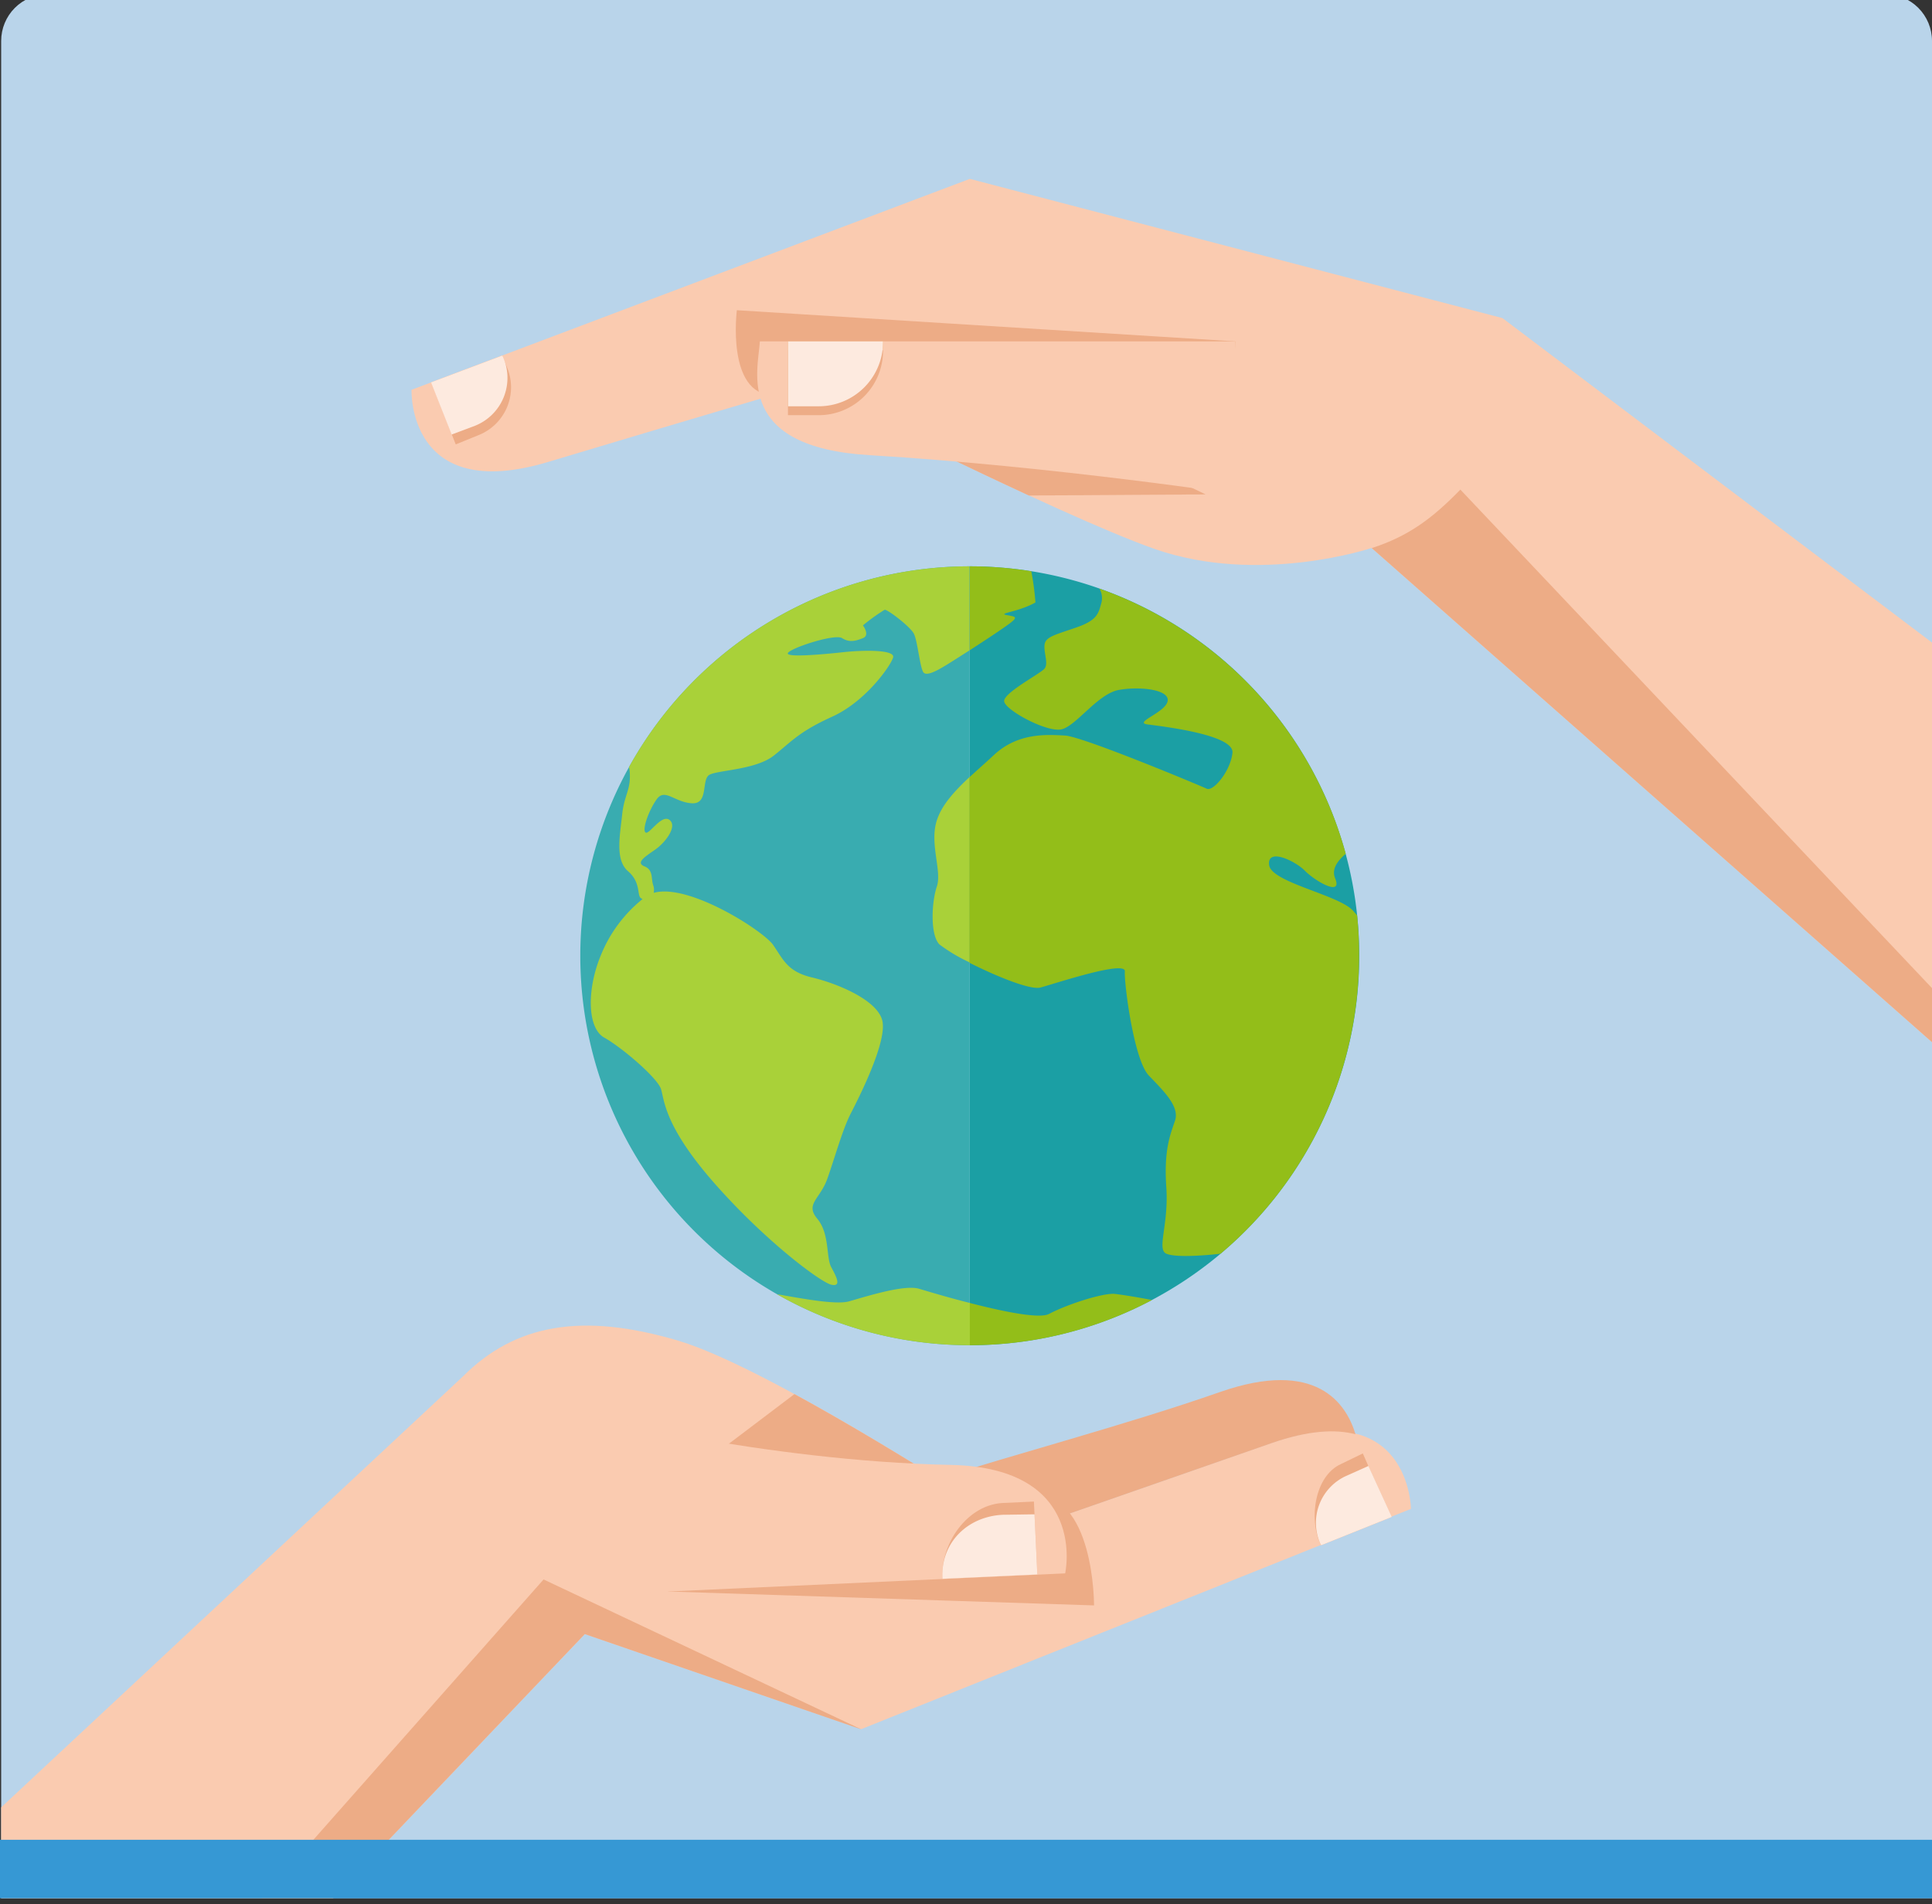 <svg xmlns="http://www.w3.org/2000/svg" xmlns:xlink="http://www.w3.org/1999/xlink" width="330.37" height="325.63" viewBox="0 0 330.37 325.63"><rect x="0" y="0" width="330.37" height="325.63" fill="#333333" stroke="none"/><defs><clipPath id="a"><path d="M8.2-1H322.37a8,8,0,0,1,8,8V324.63a0,0,0,0,1,0,0H.2a0,0,0,0,1,0,0V7a8,8,0,0,1,8-8Z" style="fill:none"></path></clipPath><clipPath id="b"><rect x="-104.19" y="-2.37" width="562.88" height="391.88" style="fill:none"></rect></clipPath></defs><title>tcp_earth_hands_bbluebg</title><g style="clip-path:url(#a)"><g style="clip-path:url(#b)"><rect x="-104.19" y="-2.37" width="562.88" height="696.25" style="fill:#b9d4ea"></rect></g><path d="M-43.55,349.92,79.17,235.38c8.91-8.91,20.33-11,36.86-6.09,17,5.09,58.27,32.49,58.27,32.49s19.32-6.65,43.07-15,23.9,11.26,23.9,11.26l-94,37.67L100,279.45,17,366.56.81,362.06Z" style="fill:#facbb0"></path><path d="M217.37,246.82c-23.75,8.31-43.07,15-43.07,15s-5.49-3.57-13.9-8.91c12.47-4.05,32.21-9.25,48.18-14.84,16.57-5.8,21.65,2,23.21,7.21C228.37,244.38,223.72,244.6,217.37,246.82Z" style="fill:#edac86"></path><path d="M229.29,250.38l3.75-1.82.94,2.14,4,8.72-12.09,4.85-.09-.18C223.74,259.66,224.86,252.39,229.29,250.38Z" style="fill:#edac86"></path><path d="M230.14,252.43,234,250.7l4,8.72-12.09,4.85-.09-.18A8.81,8.81,0,0,1,230.14,252.43Z" style="fill:#fdeadf"></path><path d="M176.27,255.64c10.91-.62,10.81,18.91,10.81,18.91l-72.86-2.38,10-14.26Z" style="fill:#edac86"></path><path d="M17,366.56l-7.45-2.08c14.58-16.55,83.4-94.37,83.4-94.37l54.35,25.64L100,279.45Z" style="fill:#edac86"></path><path d="M135.85,238.41c9.53,5.19,19.74,11.43,27.24,16.15l-50.39,1.38Z" style="fill:#edac86"></path><path d="M182.14,269.07,101,272.78l-2.29-31s32.12,8.11,63.84,8.74C186.19,251,182.14,269.07,182.14,269.07Z" style="fill:#facbb0"></path><path d="M161.15,270a.41.41,0,0,1,0-.11c-.28-6.06,4.34-12.59,10.4-12.86l5.25-.24.58,12.47Z" style="fill:#edac86"></path><path d="M161.15,270a.41.41,0,0,1,0-.11c-.28-6.06,4.28-10.56,10.34-10.84l5.41-.08.48,10.29Z" style="fill:#fdeadf"></path><path d="M70.37,66.66l95.47-36.07L256.92,54.4l91.44,69.08v70.61L234.55,93.71s-19.17,6.43-37.08.18C180.72,88,137.44,66,137.44,66s-19.6,5.76-43.71,13S70.37,66.66,70.37,66.66Z" style="fill:#facbb0"></path><path d="M126,53.05l85.23,5.33v7.85s-71.09,1.52-79.07,1.35S126,53.05,126,53.05Z" style="fill:#edac86"></path><path d="M81.84,74.41,77.93,76,73.74,65.39,85.89,60.8c.09.18.79,2,.87,2.17A8.8,8.8,0,0,1,81.84,74.41Z" style="fill:#edac86"></path><path d="M81.23,72.81l-4,1.5-3.53-8.92L85.89,60.8a4.94,4.94,0,0,1,.26.57A8.81,8.81,0,0,1,81.23,72.81Z" style="fill:#fdeadf"></path><path d="M160.46,77.41l17.86-6.22,27.84,13.36-30.22.19C170.78,82.36,165.45,79.83,160.46,77.41Z" style="fill:#edac86"></path><path d="M348.36,194.09,234.57,93.73c6.19-2,10.3-5,15.15-10L348.36,188Z" style="fill:#edac86"></path><path d="M129.94,58.38h81.27L213,84.74s-32.74-5-64.32-6.9C125.71,76.47,129.59,63.59,129.94,58.38Z" style="fill:#facbb0"></path><path d="M151,58.38s0,.07,0,.1a11,11,0,0,1-11,11h-5.26V58.38Z" style="fill:#eb9c53"></path><path d="M151,59.9s0,.07,0,.1a11,11,0,0,1-11,11h-5.26V59.9Z" style="fill:#edac86"></path><path d="M151,58.38s0,.07,0,.1a11,11,0,0,1-11,11h-5.26V58.38Z" style="fill:#fdeadf"></path><path d="M99.23,163.45a66.59,66.59,0,0,0,66.59,66.6V96.85A66.59,66.59,0,0,0,99.23,163.45Z" style="fill:#39acb0"></path><path d="M165.83,96.85h0v133.2h0a66.6,66.6,0,0,0,0-133.2Z" style="fill:#1b9fa4"></path><path d="M145.19,222.55c-2.33.66-8.57-.59-12.33-1.22a66.26,66.26,0,0,0,33,8.72v-7.22c-4-1-7.64-2.12-8.69-2.43C154.64,219.66,148.55,221.59,145.19,222.55Z" style="fill:#a9d139"></path><path d="M165.83,230.05A66.36,66.36,0,0,0,197,222.32c-3.07-.58-5.75-1-6.61-1.06-2.37,0-8.09,1.9-11,3.44-1.68.89-8-.44-13.55-1.87v7.22Z" style="fill:#93be19"></path><path d="M172.06,105.17c-1.44-.3,2.11-.51,5-2.14a47.21,47.21,0,0,0-.71-5.34,66.72,66.72,0,0,0-10.54-.84h0v14.36c2.43-1.57,5.2-3.39,6.65-4.45C174.37,105.38,173.5,105.47,172.06,105.17Z" style="fill:#93be19"></path><path d="M107.59,131.12c0,.16,0,.32.06.5.35,3.46-.89,4.13-1.26,7.68s-1.25,7.75,1,9.69,1.5,4.13,2.2,4.6a2.61,2.61,0,0,0,.28.17,23.68,23.68,0,0,0-7.16,9.69c-2.38,5.79-2.3,12.38.62,14s9.15,6.9,9.72,8.85.61,6.43,9.28,16.24,18,16.74,19.81,17.16.9-1.33,0-3-.25-5.72-2.38-8.27.45-3.31,1.71-6.84,2.6-8.43,4-11.15,6.36-12.47,5.38-16-7.83-6.29-12-7.28-4.88-3-6.65-5.57c-1.61-2.34-14.38-10.6-20.42-8.9a2.48,2.48,0,0,0-.06-1.25c-.43-1.11.06-2.65-1.5-3.27s0-1.61,1.8-2.86,3.84-4,2.48-5.08-3.5,2.59-4.11,2.14.48-3.65,1.88-5.65,3,.44,6,.65,1.59-4.09,3.06-4.88,7.92-.84,11-3.28,4.27-4.06,10-6.66,10-8.73,10.39-10.11-5.2-1.27-8.49-.91-10.18,1-9.47.1,8-3.28,9.24-2.5,2.29.5,3.56,0,0-2.18,0-2.18a33.45,33.45,0,0,1,3.71-2.67c.49-.09,4.38,2.88,5,4.09s1,5.49,1.58,6.53,3.16-.64,5.85-2.35l2.07-1.32V96.85A66.58,66.58,0,0,0,107.59,131.12Z" style="fill:#a9d139"></path><path d="M160.2,140.28c-1.3,4,.91,8.66,0,11.33s-1.16,8.28.44,9.9a28.18,28.18,0,0,0,5.18,3.08V132.86C163.24,135.27,161.06,137.63,160.2,140.28Z" style="fill:#a9d139"></path><path d="M232.07,156.56l-.66-.77c-2.36-2.74-14-4.85-14.39-7.85s4.4-.77,6.15,1,6.46,4.48,5.14,1.27c-.69-1.66.53-3.09,1.81-4.2A66.71,66.71,0,0,0,188,100.66a3.28,3.28,0,0,1,.37,2.31c-.55,2-.7,3.1-4.44,4.38s-5.21,1.6-5.32,3,.7,3.15,0,4-6.89,4.07-6.9,5.53,7.32,5.46,9.84,4.84,6.18-6.08,9.77-6.73,8.68-.07,8.35,1.89-5.88,3.67-3.48,4,14.9,1.73,14.56,4.87-3.29,6.67-4.41,6.13-21.22-8.93-24.22-9.09-8-.55-12.14,3.31c-1.42,1.32-2.86,2.58-4.2,3.82v31.73c4.48,2.26,10.41,4.71,12.15,4.23,2.72-.74,14.57-4.7,14.42-2.76s1.52,15.09,4.08,17.79,5.33,5.3,4.49,7.77-1.91,5-1.48,11.4-1.68,10.58,0,11.32,7.19.25,9.28,0a66.47,66.47,0,0,0,23.68-50.93A68.06,68.06,0,0,0,232.07,156.56Z" style="fill:#93be19"></path></g><rect y="314.63" width="330.37" height="10" style="fill:#3698d4"></rect></svg>